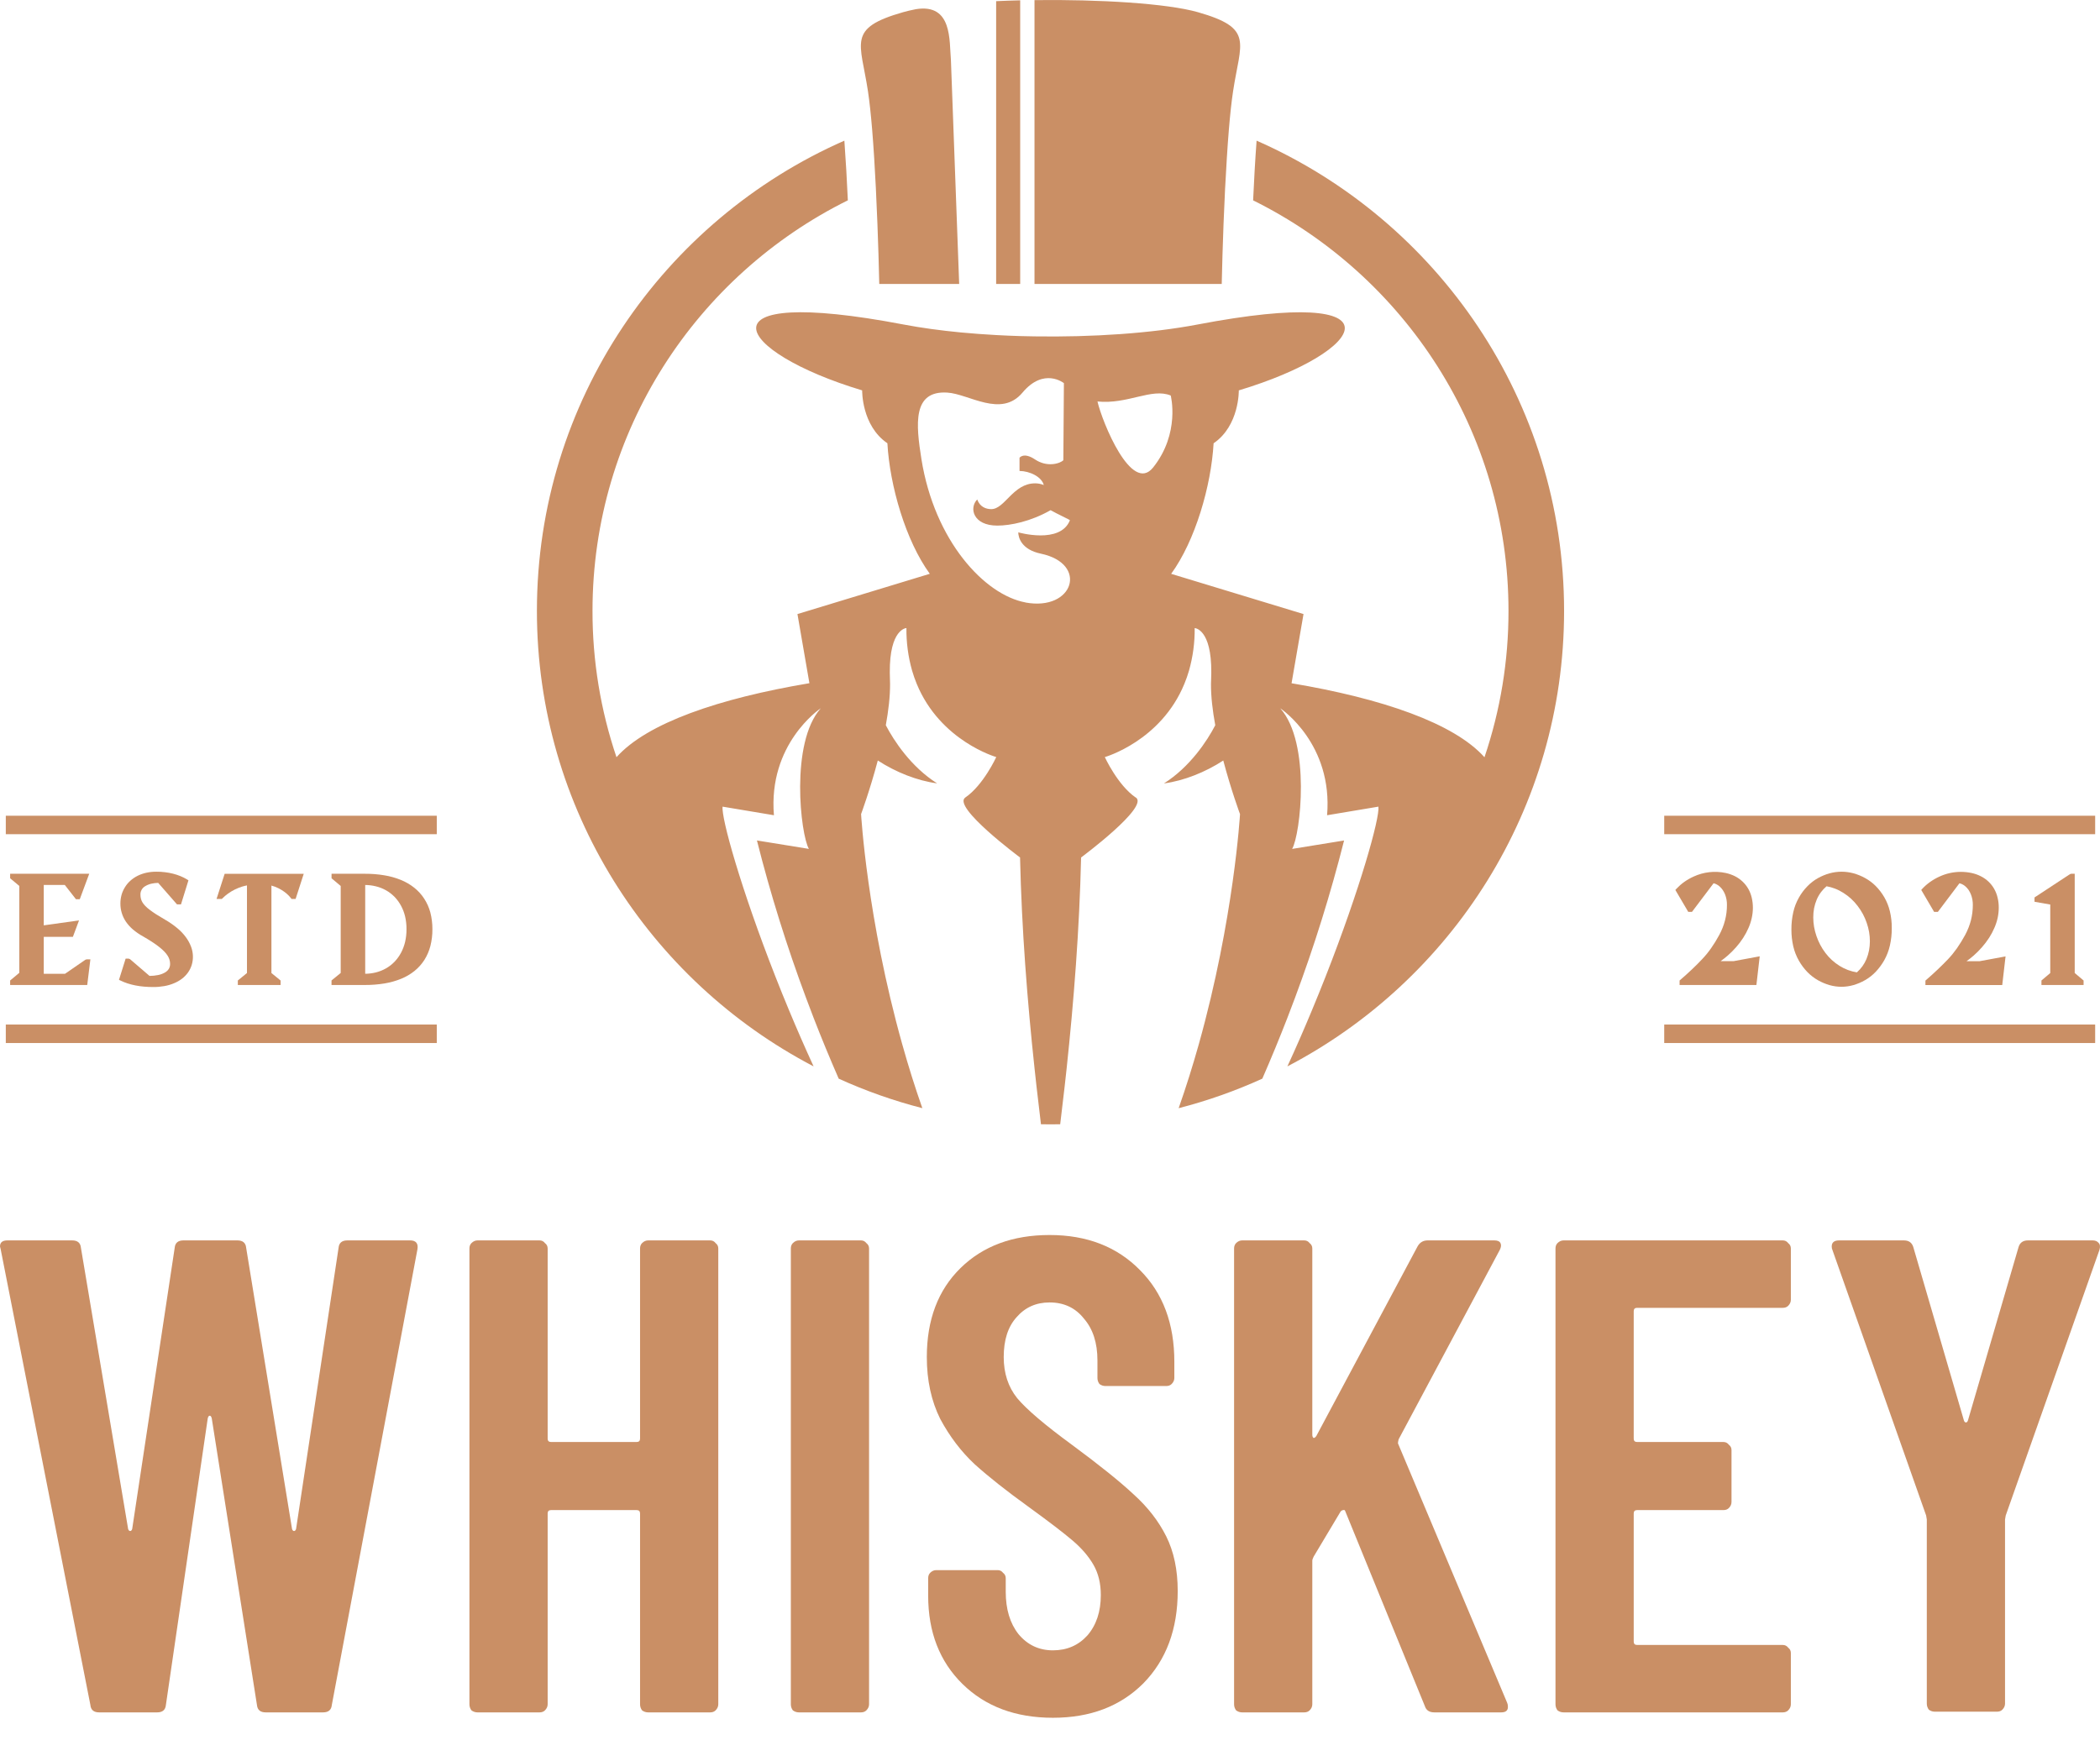 <svg xmlns="http://www.w3.org/2000/svg" width="76" height="63" viewBox="0 0 76 63" fill="none"><path d="M3.588 61.989C3.393 61.989 3.287 61.899 3.271 61.72L0.024 45.221L0 45.123C0 44.977 0.089 44.903 0.268 44.903H2.612C2.807 44.903 2.913 44.993 2.929 45.172L4.637 55.35C4.654 55.399 4.678 55.423 4.711 55.423C4.743 55.423 4.768 55.399 4.784 55.35L6.322 45.172C6.338 44.993 6.444 44.903 6.639 44.903H8.592C8.787 44.903 8.893 44.993 8.909 45.172L10.569 55.35C10.585 55.399 10.609 55.423 10.642 55.423C10.674 55.423 10.699 55.399 10.715 55.35L12.253 45.172C12.269 44.993 12.375 44.903 12.57 44.903H14.84C15.052 44.903 15.141 45.009 15.108 45.221L12.009 61.72C11.992 61.899 11.887 61.989 11.691 61.989H9.617C9.421 61.989 9.316 61.899 9.299 61.72L7.664 51.347C7.648 51.282 7.623 51.249 7.591 51.249C7.558 51.249 7.534 51.282 7.518 51.347L6.004 61.72C5.988 61.899 5.882 61.989 5.687 61.989H3.588Z" fill="#CA8F65"></path><path d="M23.164 45.196C23.164 45.115 23.188 45.05 23.237 45.001C23.302 44.936 23.375 44.903 23.457 44.903H25.702C25.784 44.903 25.849 44.936 25.898 45.001C25.963 45.05 25.995 45.115 25.995 45.196V61.696C25.995 61.777 25.963 61.85 25.898 61.916C25.849 61.964 25.784 61.989 25.702 61.989H23.457C23.375 61.989 23.302 61.964 23.237 61.916C23.188 61.85 23.164 61.777 23.164 61.696V54.788C23.164 54.707 23.123 54.666 23.042 54.666H19.942C19.861 54.666 19.82 54.707 19.82 54.788V61.696C19.82 61.777 19.788 61.85 19.722 61.916C19.674 61.964 19.608 61.989 19.527 61.989H17.282C17.2 61.989 17.127 61.964 17.062 61.916C17.013 61.85 16.989 61.777 16.989 61.696V45.196C16.989 45.115 17.013 45.05 17.062 45.001C17.127 44.936 17.2 44.903 17.282 44.903H19.527C19.608 44.903 19.674 44.936 19.722 45.001C19.788 45.05 19.82 45.115 19.82 45.196V52.079C19.82 52.16 19.861 52.201 19.942 52.201H23.042C23.123 52.201 23.164 52.16 23.164 52.079V45.196Z" fill="#CA8F65"></path><path d="M28.913 61.989C28.832 61.989 28.759 61.964 28.694 61.916C28.645 61.85 28.621 61.777 28.621 61.696V45.196C28.621 45.115 28.645 45.05 28.694 45.001C28.759 44.936 28.832 44.903 28.913 44.903H31.159C31.24 44.903 31.305 44.936 31.354 45.001C31.419 45.05 31.452 45.115 31.452 45.196V61.696C31.452 61.777 31.419 61.85 31.354 61.916C31.305 61.964 31.24 61.989 31.159 61.989H28.913Z" fill="#CA8F65"></path><path d="M38.106 62.184C36.756 62.184 35.666 61.777 34.836 60.964C34.006 60.15 33.591 59.084 33.591 57.766V57.132C33.591 57.05 33.615 56.985 33.664 56.936C33.729 56.871 33.802 56.839 33.884 56.839H36.105C36.186 56.839 36.251 56.871 36.3 56.936C36.365 56.985 36.398 57.05 36.398 57.132V57.62C36.398 58.254 36.552 58.767 36.861 59.157C37.187 59.548 37.602 59.743 38.106 59.743C38.611 59.743 39.026 59.564 39.351 59.206C39.676 58.832 39.839 58.344 39.839 57.742C39.839 57.319 39.75 56.953 39.571 56.643C39.392 56.334 39.139 56.041 38.814 55.765C38.489 55.488 37.968 55.089 37.252 54.569C36.438 53.983 35.779 53.462 35.275 53.007C34.787 52.551 34.372 52.006 34.03 51.371C33.705 50.721 33.542 49.972 33.542 49.126C33.542 47.775 33.949 46.701 34.762 45.904C35.576 45.107 36.65 44.708 37.984 44.708C39.335 44.708 40.425 45.131 41.255 45.977C42.085 46.807 42.5 47.914 42.5 49.297V49.883C42.5 49.964 42.467 50.037 42.402 50.102C42.353 50.151 42.288 50.175 42.207 50.175H40.01C39.929 50.175 39.855 50.151 39.79 50.102C39.742 50.037 39.717 49.964 39.717 49.883V49.248C39.717 48.613 39.554 48.109 39.229 47.735C38.92 47.344 38.505 47.149 37.984 47.149C37.496 47.149 37.097 47.328 36.788 47.686C36.479 48.028 36.325 48.508 36.325 49.126C36.325 49.712 36.487 50.208 36.813 50.615C37.154 51.022 37.813 51.583 38.79 52.299C39.782 53.031 40.531 53.633 41.035 54.105C41.54 54.561 41.93 55.065 42.207 55.618C42.483 56.172 42.622 56.831 42.622 57.595C42.622 58.978 42.207 60.093 41.377 60.939C40.547 61.769 39.457 62.184 38.106 62.184Z" fill="#CA8F65"></path><path d="M44.955 61.989C44.874 61.989 44.8 61.964 44.735 61.916C44.687 61.85 44.662 61.777 44.662 61.696V45.196C44.662 45.115 44.687 45.05 44.735 45.001C44.8 44.936 44.874 44.903 44.955 44.903H47.2C47.282 44.903 47.347 44.936 47.396 45.001C47.461 45.05 47.493 45.115 47.493 45.196V51.933C47.493 51.998 47.51 52.038 47.542 52.055C47.575 52.055 47.607 52.03 47.64 51.981L51.301 45.123C51.382 44.977 51.504 44.903 51.667 44.903H54.084C54.197 44.903 54.271 44.936 54.303 45.001C54.336 45.066 54.328 45.147 54.279 45.245L50.617 52.104C50.601 52.169 50.593 52.218 50.593 52.25L54.547 61.647C54.563 61.68 54.572 61.728 54.572 61.794C54.572 61.924 54.49 61.989 54.328 61.989H51.911C51.732 61.989 51.618 61.916 51.569 61.769L48.689 54.715C48.673 54.666 48.649 54.65 48.616 54.666C48.584 54.666 48.551 54.683 48.519 54.715L47.542 56.35C47.51 56.416 47.493 56.464 47.493 56.497V61.696C47.493 61.777 47.461 61.85 47.396 61.916C47.347 61.964 47.282 61.989 47.2 61.989H44.955Z" fill="#CA8F65"></path><path d="M64.812 47.051C64.812 47.133 64.78 47.206 64.715 47.271C64.666 47.32 64.601 47.344 64.519 47.344H59.247C59.166 47.344 59.125 47.385 59.125 47.466V52.079C59.125 52.16 59.166 52.201 59.247 52.201H62.371C62.453 52.201 62.518 52.234 62.567 52.299C62.632 52.348 62.664 52.413 62.664 52.494V54.373C62.664 54.455 62.632 54.528 62.567 54.593C62.518 54.642 62.453 54.666 62.371 54.666H59.247C59.166 54.666 59.125 54.707 59.125 54.788V59.426C59.125 59.507 59.166 59.548 59.247 59.548H64.519C64.601 59.548 64.666 59.581 64.715 59.646C64.78 59.694 64.812 59.76 64.812 59.841V61.696C64.812 61.777 64.78 61.85 64.715 61.916C64.666 61.964 64.601 61.989 64.519 61.989H56.587C56.505 61.989 56.432 61.964 56.367 61.916C56.318 61.85 56.294 61.777 56.294 61.696V45.196C56.294 45.115 56.318 45.05 56.367 45.001C56.432 44.936 56.505 44.903 56.587 44.903H64.519C64.601 44.903 64.666 44.936 64.715 45.001C64.78 45.05 64.812 45.115 64.812 45.196V47.051Z" fill="#CA8F65"></path><path d="M70.025 61.964C69.944 61.964 69.87 61.94 69.805 61.891C69.757 61.826 69.732 61.753 69.732 61.671V55.008L69.708 54.862L66.315 45.245C66.299 45.212 66.291 45.172 66.291 45.123C66.291 44.977 66.38 44.903 66.559 44.903H68.902C69.081 44.903 69.195 44.985 69.244 45.147L71.075 51.42C71.091 51.469 71.115 51.493 71.148 51.493C71.18 51.493 71.205 51.469 71.221 51.42L73.052 45.147C73.1 44.985 73.214 44.903 73.393 44.903H75.736C75.834 44.903 75.907 44.936 75.956 45.001C76.005 45.05 76.013 45.131 75.981 45.245L72.588 54.862L72.563 55.008V61.671C72.563 61.753 72.531 61.826 72.466 61.891C72.417 61.94 72.352 61.964 72.27 61.964H70.025Z" fill="#CA8F65"></path><path d="M41.104 28.872C40.45 28.425 39.984 27.407 39.984 27.407C39.984 27.407 42.011 26.83 42.863 24.755C42.928 24.599 42.983 24.44 43.03 24.279C43.172 23.777 43.242 23.258 43.236 22.737C43.236 22.737 43.85 22.757 43.837 24.352C43.837 24.431 43.834 24.512 43.831 24.598C43.828 24.65 43.826 24.702 43.826 24.755C43.823 25.212 43.885 25.731 43.981 26.254C43.689 26.818 43.066 27.765 42.124 28.36C42.842 28.265 43.623 27.954 44.271 27.531C44.557 28.613 44.877 29.472 44.877 29.472C44.877 29.472 44.658 33.26 43.386 37.799C43.382 37.812 43.378 37.827 43.374 37.841C43.164 38.586 42.927 39.348 42.656 40.117C43.694 39.85 44.708 39.492 45.684 39.048C46.007 38.309 46.307 37.579 46.587 36.858C46.682 36.612 46.773 36.368 46.865 36.126C47.561 34.26 48.155 32.357 48.643 30.426L46.763 30.731C47.064 30.215 47.451 26.893 46.332 25.64C46.387 25.677 48.242 26.939 48.028 29.512L49.886 29.201C49.938 29.607 49.228 32.159 47.97 35.362C47.813 35.76 47.648 36.168 47.474 36.586C47.2 37.244 46.906 37.921 46.591 38.604C52.536 35.5 56.605 29.274 56.605 22.116C56.605 14.519 52.023 7.971 45.477 5.092C45.425 5.78 45.384 6.535 45.351 7.253C50.821 9.963 54.593 15.608 54.593 22.116C54.595 23.917 54.301 25.707 53.724 27.413C52.62 26.177 50.016 25.284 46.742 24.734L47.175 22.229L42.385 20.773C43.256 19.576 43.833 17.592 43.921 16.047C44.859 15.407 44.833 14.132 44.833 14.132C49.48 12.735 50.914 10.302 43.337 11.748C41.665 12.067 39.528 12.21 37.437 12.177C37.264 12.175 37.092 12.171 36.919 12.166C36.627 12.158 36.337 12.145 36.049 12.129C35.616 12.105 35.191 12.074 34.778 12.035C34.037 11.964 33.334 11.868 32.699 11.747C25.12 10.301 26.555 12.734 31.202 14.132C31.202 14.132 31.175 15.406 32.115 16.046C32.202 17.591 32.779 19.575 33.65 20.772L28.86 22.229L29.293 24.732C26.019 25.282 23.414 26.174 22.311 27.411C21.734 25.706 21.441 23.916 21.443 22.116C21.443 15.607 25.212 9.963 30.684 7.252C30.651 6.535 30.609 5.78 30.558 5.092C24.012 7.971 19.431 14.519 19.431 22.116C19.431 29.273 23.499 35.499 29.444 38.603C29.13 37.92 28.836 37.244 28.561 36.585C28.387 36.168 28.222 35.76 28.066 35.361C26.809 32.159 26.099 29.607 26.151 29.201L28.009 29.512C27.795 26.939 29.651 25.675 29.705 25.639C28.587 26.893 28.973 30.214 29.274 30.73L27.394 30.425C27.881 32.357 28.475 34.26 29.172 36.126C29.262 36.368 29.355 36.612 29.449 36.857C29.728 37.576 30.029 38.307 30.353 39.048C31.329 39.492 32.342 39.849 33.38 40.116C33.109 39.346 32.871 38.583 32.663 37.839C32.66 37.825 32.655 37.811 32.651 37.798C31.378 33.258 31.163 29.471 31.163 29.471C31.163 29.471 31.481 28.612 31.768 27.53C32.416 27.953 33.198 28.264 33.914 28.358C32.973 27.763 32.351 26.817 32.058 26.253C32.153 25.73 32.215 25.211 32.212 24.754C32.212 24.701 32.21 24.649 32.208 24.597C32.205 24.511 32.203 24.429 32.202 24.351C32.19 22.756 32.804 22.736 32.804 22.736C32.798 23.257 32.867 23.776 33.009 24.277C33.056 24.439 33.112 24.598 33.176 24.754C34.029 26.829 36.055 27.406 36.055 27.406C36.055 27.406 35.59 28.422 34.935 28.87C34.444 29.205 36.916 31.041 36.916 31.041C36.975 33.631 37.179 36.238 37.441 38.68C37.463 38.895 37.487 39.109 37.511 39.322C37.564 39.788 37.618 40.247 37.673 40.699C37.789 40.701 37.905 40.702 38.021 40.702C38.138 40.702 38.253 40.702 38.369 40.699C38.425 40.247 38.479 39.788 38.531 39.322C38.556 39.109 38.58 38.895 38.602 38.68C38.862 36.238 39.066 33.631 39.125 31.041C39.125 31.041 41.598 29.207 41.107 28.87L41.104 28.872ZM37.116 21.809C35.63 21.536 33.82 19.58 33.347 16.621C33.146 15.355 33.02 14.134 34.282 14.212C35.071 14.259 36.23 15.137 37.005 14.212C37.78 13.287 38.503 13.87 38.503 13.87L38.483 16.661C38.334 16.798 37.877 16.913 37.461 16.634C37.046 16.355 36.897 16.572 36.897 16.572V17.049C37.264 17.052 37.698 17.258 37.775 17.559C37.676 17.518 37.57 17.497 37.463 17.497C36.659 17.497 36.363 18.439 35.868 18.431C35.682 18.428 35.463 18.352 35.366 18.081C35.066 18.385 35.212 19.027 36.093 19.027C36.569 19.027 37.304 18.878 38.021 18.469C38.258 18.604 38.721 18.816 38.721 18.833C38.374 19.712 36.852 19.271 36.852 19.271C36.852 19.461 36.967 19.896 37.67 20.043C39.399 20.407 38.856 22.132 37.113 21.811L37.116 21.809ZM31.563 4.685C31.617 5.344 31.662 6.079 31.697 6.793C31.787 8.6 31.821 10.279 31.821 10.279H34.713L34.552 5.907L34.477 3.867L34.414 2.169C34.351 1.48 34.476 0.118 33.149 0.332C32.976 0.366 32.82 0.402 32.684 0.441C30.643 1.024 31.143 1.52 31.412 3.302C31.469 3.682 31.519 4.159 31.563 4.685ZM36.921 0.012C36.627 0.019 36.335 0.029 36.051 0.042V10.279H36.921V0.012ZM44.339 6.793C44.377 6.079 44.419 5.344 44.474 4.685C44.518 4.159 44.568 3.682 44.626 3.302C44.894 1.519 45.395 1.024 43.353 0.441C42.227 0.121 39.774 -0.025 37.439 0.004V10.279H44.215C44.215 10.279 44.248 8.6 44.338 6.793H44.339ZM42.369 14.317C42.369 14.317 42.722 15.679 41.733 16.922C40.952 17.902 39.891 15.279 39.718 14.534C40.814 14.644 41.677 14.035 42.367 14.317H42.369Z" fill="#CA8F65"></path><path fill-rule="evenodd" clip-rule="evenodd" d="M9.962 32.103C10.039 32.134 10.114 32.171 10.185 32.214C10.254 32.256 10.319 32.303 10.379 32.355C10.434 32.402 10.484 32.455 10.528 32.512L10.552 32.543H10.698L10.992 31.633H8.13L7.837 32.543H8.027L8.05 32.521C8.114 32.457 8.183 32.398 8.256 32.346C8.332 32.292 8.412 32.244 8.496 32.202C8.58 32.161 8.667 32.126 8.757 32.097C8.816 32.079 8.877 32.064 8.938 32.052V35.224L8.635 35.471L8.607 35.495V35.658H10.155V35.495L9.823 35.224V32.058C9.87 32.071 9.916 32.085 9.962 32.103Z" fill="#CA8F65"></path><path fill-rule="evenodd" clip-rule="evenodd" d="M0.395 35.471L0.367 35.494V35.657H3.157L3.271 34.729H3.134L3.09 34.743L2.354 35.251H1.584V33.914H2.638L2.86 33.319L1.584 33.498V32.036H2.345L2.749 32.552H2.887L3.229 31.631H0.367V31.794L0.699 32.072V35.216L0.395 35.471Z" fill="#CA8F65"></path><path fill-rule="evenodd" clip-rule="evenodd" d="M5.968 35.206C5.891 35.25 5.808 35.28 5.722 35.297C5.62 35.318 5.515 35.328 5.411 35.328L4.704 34.721L4.654 34.702H4.547L4.306 35.47L4.366 35.499C4.685 35.654 5.079 35.731 5.547 35.731C5.681 35.732 5.815 35.72 5.947 35.697C6.067 35.676 6.184 35.642 6.296 35.595C6.399 35.553 6.496 35.498 6.585 35.431C6.668 35.368 6.741 35.292 6.802 35.208C6.861 35.125 6.906 35.034 6.937 34.937C7.003 34.722 6.996 34.491 6.918 34.28C6.872 34.156 6.809 34.039 6.731 33.933C6.64 33.808 6.534 33.696 6.414 33.598C6.275 33.483 6.127 33.38 5.97 33.291C5.85 33.221 5.744 33.157 5.653 33.099C5.563 33.04 5.483 32.987 5.421 32.937C5.363 32.895 5.31 32.849 5.26 32.798C5.221 32.759 5.186 32.715 5.157 32.668C5.132 32.627 5.114 32.583 5.101 32.537C5.089 32.49 5.082 32.441 5.083 32.392C5.08 32.329 5.094 32.267 5.125 32.212C5.155 32.157 5.2 32.111 5.255 32.08C5.323 32.039 5.397 32.009 5.474 31.991C5.557 31.972 5.641 31.962 5.725 31.961L6.406 32.739H6.55L6.82 31.868L6.77 31.837C6.694 31.79 6.614 31.75 6.531 31.716C6.444 31.68 6.354 31.651 6.262 31.628C6.166 31.604 6.068 31.585 5.969 31.574C5.867 31.561 5.763 31.555 5.66 31.556C5.539 31.555 5.418 31.567 5.3 31.593C5.189 31.616 5.082 31.654 4.981 31.704C4.886 31.752 4.797 31.811 4.718 31.882C4.641 31.951 4.574 32.031 4.521 32.119C4.467 32.206 4.425 32.3 4.398 32.398C4.371 32.499 4.357 32.603 4.357 32.707C4.356 32.941 4.425 33.17 4.556 33.364C4.628 33.469 4.714 33.565 4.811 33.647C4.922 33.741 5.043 33.825 5.171 33.895C5.295 33.966 5.406 34.033 5.506 34.099C5.604 34.163 5.692 34.225 5.766 34.285C5.832 34.336 5.894 34.392 5.952 34.452C5.997 34.498 6.037 34.549 6.071 34.604C6.125 34.689 6.155 34.788 6.156 34.889C6.158 34.953 6.142 35.015 6.111 35.071C6.076 35.127 6.026 35.174 5.968 35.206Z" fill="#CA8F65"></path><path fill-rule="evenodd" clip-rule="evenodd" d="M12.026 35.47L11.998 35.493V35.657H13.214C13.45 35.658 13.685 35.639 13.917 35.601C14.123 35.567 14.323 35.511 14.516 35.433C14.69 35.363 14.853 35.267 15 35.15C15.14 35.037 15.261 34.902 15.358 34.751C15.457 34.594 15.531 34.422 15.577 34.242C15.626 34.044 15.651 33.841 15.649 33.636C15.65 33.434 15.625 33.231 15.575 33.035C15.528 32.856 15.452 32.686 15.351 32.531C15.253 32.38 15.132 32.247 14.991 32.135C14.845 32.019 14.681 31.924 14.508 31.854C14.316 31.776 14.116 31.72 13.912 31.687C13.681 31.648 13.447 31.63 13.213 31.631H11.999V31.794L12.33 32.072V35.222L12.026 35.47ZM13.217 32.037C13.348 32.038 13.478 32.054 13.605 32.086C13.734 32.117 13.857 32.166 13.973 32.231C14.086 32.295 14.189 32.375 14.28 32.468C14.372 32.563 14.45 32.671 14.513 32.788C14.58 32.911 14.63 33.043 14.662 33.18C14.696 33.33 14.713 33.483 14.711 33.636C14.713 33.79 14.696 33.944 14.662 34.094C14.63 34.232 14.58 34.365 14.514 34.489C14.451 34.608 14.373 34.716 14.281 34.813C14.191 34.907 14.087 34.988 13.974 35.053C13.858 35.119 13.734 35.169 13.605 35.202C13.478 35.233 13.348 35.25 13.217 35.251V32.037Z" fill="#CA8F65"></path><path d="M15.807 29.53H0.21V30.198H15.807V29.53Z" fill="#CA8F65"></path><path d="M15.807 37.089H0.21V37.758H15.807V37.089Z" fill="#CA8F65"></path><path fill-rule="evenodd" clip-rule="evenodd" d="M65.412 35.191C65.526 35.308 65.656 35.407 65.797 35.487C65.93 35.562 66.071 35.621 66.217 35.663C66.357 35.702 66.501 35.722 66.646 35.722C66.791 35.722 66.936 35.701 67.075 35.661C67.222 35.619 67.363 35.559 67.496 35.483C67.638 35.402 67.768 35.3 67.881 35.182C68.001 35.055 68.105 34.914 68.191 34.763C68.284 34.596 68.354 34.416 68.396 34.229C68.443 34.021 68.466 33.809 68.464 33.596C68.466 33.392 68.443 33.188 68.396 32.99C68.353 32.809 68.284 32.636 68.191 32.476C68.105 32.329 68.001 32.194 67.882 32.073C67.768 31.959 67.638 31.862 67.497 31.785C67.364 31.711 67.223 31.654 67.076 31.613C66.936 31.576 66.791 31.556 66.646 31.556C66.501 31.556 66.356 31.576 66.216 31.614C66.069 31.655 65.928 31.713 65.795 31.787C65.654 31.866 65.524 31.965 65.412 32.081C65.292 32.204 65.188 32.342 65.104 32.492C65.01 32.657 64.941 32.835 64.9 33.02C64.853 33.226 64.831 33.437 64.832 33.649C64.831 33.855 64.854 34.06 64.9 34.261C64.943 34.444 65.012 34.619 65.105 34.782C65.19 34.93 65.293 35.068 65.412 35.191ZM65.653 32.877C65.674 32.77 65.706 32.666 65.748 32.566C65.789 32.468 65.843 32.376 65.907 32.291C65.965 32.215 66.031 32.145 66.104 32.083C66.207 32.102 66.307 32.129 66.405 32.167C66.513 32.208 66.617 32.261 66.714 32.323C66.814 32.386 66.907 32.457 66.993 32.536C67.08 32.616 67.159 32.703 67.23 32.797C67.301 32.89 67.364 32.988 67.42 33.091C67.474 33.192 67.52 33.298 67.557 33.407C67.595 33.516 67.624 33.628 67.644 33.741C67.662 33.852 67.672 33.964 67.672 34.076C67.672 34.187 67.661 34.298 67.641 34.407C67.62 34.513 67.589 34.617 67.548 34.717C67.471 34.902 67.352 35.068 67.201 35.2C66.978 35.164 66.765 35.084 66.573 34.964C66.474 34.902 66.38 34.83 66.293 34.751C66.208 34.673 66.129 34.586 66.06 34.493C65.99 34.401 65.928 34.302 65.874 34.2C65.82 34.097 65.774 33.991 65.737 33.881C65.699 33.772 65.671 33.66 65.651 33.546C65.633 33.436 65.623 33.324 65.623 33.212C65.622 33.099 65.632 32.987 65.653 32.877Z" fill="#CA8F65"></path><path fill-rule="evenodd" clip-rule="evenodd" d="M62.831 34.288C62.925 34.182 63.011 34.069 63.087 33.95C63.161 33.837 63.224 33.718 63.278 33.594C63.33 33.477 63.37 33.354 63.397 33.229C63.424 33.108 63.437 32.986 63.438 32.863C63.438 32.739 63.424 32.616 63.396 32.496C63.37 32.384 63.328 32.276 63.271 32.175C63.216 32.079 63.147 31.991 63.066 31.915C62.984 31.837 62.891 31.771 62.79 31.72C62.682 31.666 62.569 31.627 62.452 31.602C62.061 31.519 61.654 31.565 61.291 31.733C61.172 31.787 61.058 31.852 60.951 31.928C60.849 32.001 60.755 32.084 60.67 32.175L60.632 32.217L61.099 33.011H61.233L62.015 31.975C62.048 31.982 62.08 31.993 62.111 32.008C62.157 32.029 62.199 32.058 62.236 32.092C62.277 32.129 62.314 32.17 62.344 32.215C62.378 32.265 62.406 32.318 62.429 32.373C62.477 32.495 62.501 32.626 62.499 32.757C62.5 32.945 62.476 33.133 62.43 33.315C62.382 33.5 62.312 33.678 62.221 33.845C62.132 34.012 62.032 34.174 61.923 34.329C61.825 34.469 61.716 34.602 61.598 34.726C61.485 34.846 61.362 34.969 61.23 35.094C61.098 35.219 60.959 35.345 60.811 35.472L60.785 35.495V35.657H63.565L63.685 34.619L62.745 34.793H62.272C62.358 34.732 62.441 34.666 62.52 34.598C62.631 34.502 62.735 34.398 62.831 34.288Z" fill="#CA8F65"></path><path fill-rule="evenodd" clip-rule="evenodd" d="M71.73 34.288C71.823 34.182 71.909 34.069 71.986 33.95C72.059 33.837 72.123 33.718 72.176 33.594C72.228 33.477 72.268 33.354 72.296 33.229C72.322 33.108 72.335 32.986 72.336 32.863C72.337 32.739 72.323 32.616 72.294 32.496C72.268 32.384 72.226 32.276 72.169 32.175C72.114 32.079 72.045 31.991 71.965 31.915C71.882 31.837 71.789 31.771 71.688 31.721C71.581 31.666 71.467 31.627 71.35 31.602C71.223 31.575 71.093 31.562 70.963 31.562C70.696 31.562 70.432 31.62 70.189 31.733C70.07 31.787 69.957 31.852 69.85 31.928C69.748 32 69.653 32.083 69.568 32.175L69.531 32.217L69.997 33.011H70.132L70.913 31.975C70.946 31.983 70.978 31.994 71.009 32.008C71.055 32.029 71.097 32.058 71.134 32.092C71.175 32.129 71.212 32.17 71.243 32.215C71.276 32.265 71.305 32.318 71.327 32.374C71.375 32.496 71.399 32.626 71.398 32.757C71.398 32.945 71.375 33.133 71.329 33.315C71.281 33.5 71.21 33.678 71.12 33.845C71.03 34.012 70.93 34.174 70.822 34.329C70.723 34.469 70.615 34.602 70.497 34.727C70.382 34.846 70.26 34.969 70.128 35.094C69.997 35.219 69.857 35.346 69.708 35.475L69.682 35.498V35.66H72.462L72.582 34.622L71.642 34.796H71.169C71.255 34.735 71.338 34.669 71.417 34.601C71.528 34.504 71.633 34.399 71.73 34.288Z" fill="#CA8F65"></path><path fill-rule="evenodd" clip-rule="evenodd" d="M74.956 31.631L74.914 31.644L73.63 32.488V32.644L74.2 32.745V35.224L73.909 35.471L73.881 35.494V35.657H75.406V35.494L75.085 35.223V31.631H74.956Z" fill="#CA8F65"></path><path d="M75.825 29.53H60.229V30.198H75.825V29.53Z" fill="#CA8F65"></path><path d="M75.825 37.089H60.229V37.758H75.825V37.089Z" fill="#CA8F65"></path></svg>